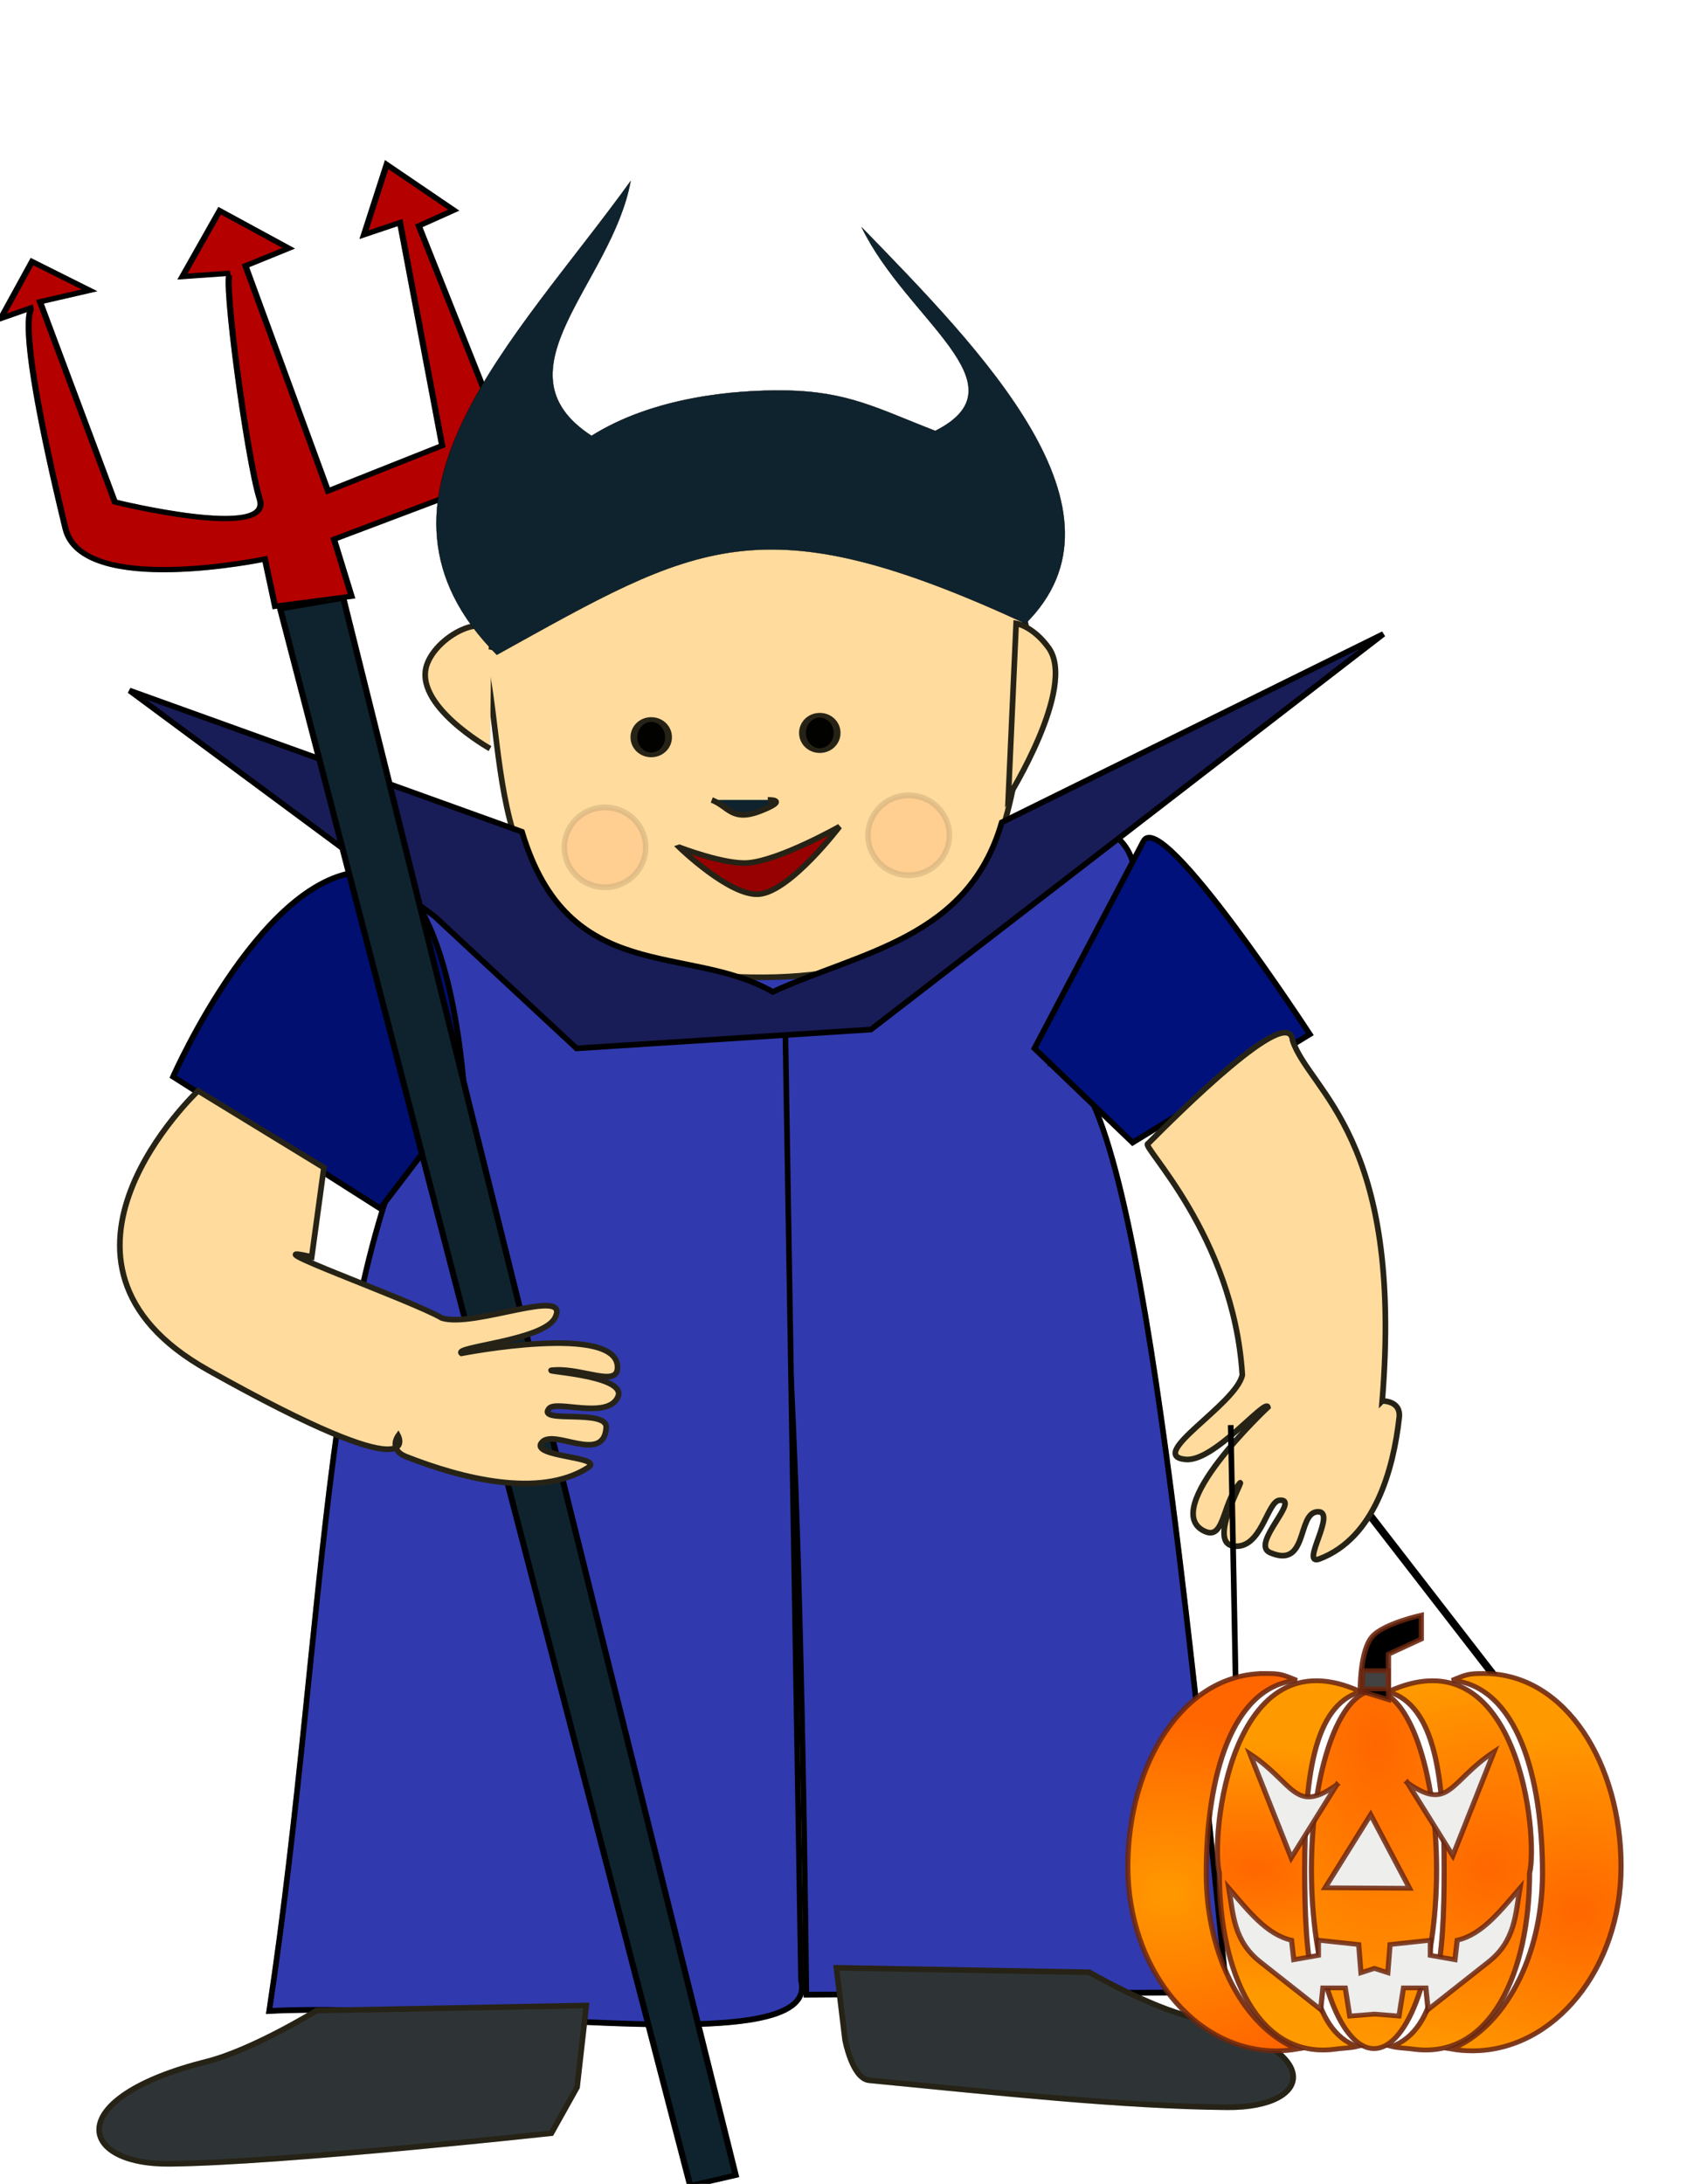 <?xml version="1.0"?>
<svg xmlns:rdf="http://www.w3.org/1999/02/22-rdf-syntax-ns#" xmlns="http://www.w3.org/2000/svg" xmlns:cc="http://creativecommons.org/ns#" xmlns:xlink="http://www.w3.org/1999/xlink" xmlns:dc="http://purl.org/dc/elements/1.1/" id="svg3832" viewBox="0 0 299 387" version="1.1">
 <title id="title3871">Halloween Baby Costume</title>
 <defs id="defs3834">
  <filter id="filter4654" height="1.453" width="1.421" color-interpolation-filters="sRGB" y="-.227" x="-.21">
   <feGaussianBlur id="feGaussianBlur4656" stdDeviation="1.12"/>
  </filter>
  <radialGradient id="radialGradient4297" gradientUnits="userSpaceOnUse" cy="128.64" cx="-364.3" gradientTransform="matrix(-.109 -1.144 1.387 -.095 -582.24 -270.3)" r="84.667">
   <stop id="stop4293" stop-color="#ef2929" offset="0"/>
   <stop id="stop4295" stop-color="#a40000" offset="1"/>
  </radialGradient>
  <radialGradient id="radialGradient3830" gradientUnits="userSpaceOnUse" cy="14491" cx="-10444" gradientTransform="matrix(.179 -2.218 2.405 .194 -43424 -11349)" r="577.36">
   <stop id="stop3826" stop-color="#f90" offset="0"/>
   <stop id="stop3828" stop-color="#f60" offset="1"/>
  </radialGradient>
  <radialGradient id="radialGradient3838" gradientUnits="userSpaceOnUse" cy="14423" cx="-9845.4" gradientTransform="matrix(.233 -1.863 2.772 .347 -47537 -8906.9)" r="487.89">
   <stop id="stop3834" stop-color="#f60" offset="0"/>
   <stop id="stop3836" stop-color="#f90" offset="1"/>
  </radialGradient>
  <radialGradient id="radialGradient3854" gradientUnits="userSpaceOnUse" cy="15859" cx="-7808" gradientTransform="matrix(.46 5.474 -3.084 .253 44693 53965)" r="432">
   <stop id="stop3850" stop-color="#f60" offset="0"/>
   <stop id="stop3852" stop-color="#f90" offset="1"/>
  </radialGradient>
  <radialGradient id="radialGradient3870" gradientUnits="userSpaceOnUse" cy="14430" cx="-8255.1" gradientTransform="matrix(.593 -2.857 2.736 .567 -42838 -17326)" r="487.89">
   <stop id="stop3866" stop-color="#f60" offset="0"/>
   <stop id="stop3868" stop-color="#f90" offset="1"/>
  </radialGradient>
  <radialGradient id="radialGradient3878" gradientUnits="userSpaceOnUse" cy="14551" cx="-7656.2" gradientTransform="matrix(.429 -2.271 2.371 .448 -38865 -9140)" r="577.36">
   <stop id="stop3874" stop-color="#f60" offset="0"/>
   <stop id="stop3876" stop-color="#f90" offset="1"/>
  </radialGradient>
  <filter id="filter3971" height="1.357" width="1.461" y="-.178" x="-.23">
   <feGaussianBlur id="feGaussianBlur3973" stdDeviation="4.635"/>
  </filter>
  <filter id="filter3975">
   <feGaussianBlur id="feGaussianBlur3977" stdDeviation="4.375"/>
  </filter>
  <filter id="filter3979" height="1.793" width="1.258" y="-.397" x="-.129">
   <feGaussianBlur id="feGaussianBlur3981" stdDeviation="4.635"/>
  </filter>
  <filter id="filter3983" height="1.901" width="1.275" y="-.45" x="-.137">
   <feGaussianBlur id="feGaussianBlur3985" stdDeviation="4.635"/>
  </filter>
  <filter id="filter3987" height="1.239" width="1.231" y="-.119" x="-.116">
   <feGaussianBlur id="feGaussianBlur3989" stdDeviation="4.635"/>
  </filter>
  <filter id="filter3991" height="3.929" width="5.393" y="-1.464" x="-2.197">
   <feGaussianBlur id="feGaussianBlur3993" stdDeviation="14.177"/>
  </filter>
  <filter id="filter3995" height="9.412" width="2.95" y="-4.206" x="-.975">
   <feGaussianBlur id="feGaussianBlur3997" stdDeviation="4.635"/>
  </filter>
  <filter id="filter3999" height="2.856" width="1.784" y="-.928" x="-.392">
   <feGaussianBlur id="feGaussianBlur4001" stdDeviation="4.635"/>
  </filter>
  <filter id="filter4003" height="3.929" width="5.393" y="-1.464" x="-2.197">
   <feGaussianBlur id="feGaussianBlur4005" stdDeviation="14.177"/>
  </filter>
  <filter id="filter4007" height="2.023" width="2.869" y="-.511" x="-.935">
   <feGaussianBlur id="feGaussianBlur4009" stdDeviation="4.635"/>
  </filter>
  <filter id="filter4011" height="1.723" width="3.662" y="-.362" x="-1.331">
   <feGaussianBlur id="feGaussianBlur4013" stdDeviation="4.635"/>
  </filter>
  <filter id="filter4015" height="2.616" width="2.501" y="-.808" x="-.75">
   <feGaussianBlur id="feGaussianBlur4017" stdDeviation="3.995"/>
  </filter>
  <filter id="filter4019" height="2.616" width="2.501" y="-.808" x="-.75">
   <feGaussianBlur id="feGaussianBlur4021" stdDeviation="3.995"/>
  </filter>
  <filter id="filter4023" height="1.373" width="1.43" y="-.186" x="-.215">
   <feGaussianBlur id="feGaussianBlur4025" stdDeviation="4.635"/>
  </filter>
  <filter id="filter4027" height="1.412" width="1.456" y="-.206" x="-.228">
   <feGaussianBlur id="feGaussianBlur4029" stdDeviation="4.635"/>
  </filter>
  <filter id="filter4031" height="1.303" width="1.1" y="-.151" x="-.05">
   <feGaussianBlur id="feGaussianBlur4033" stdDeviation="4.635"/>
  </filter>
  <filter id="filter4035" height="1.238" width="1.498" y="-.119" x="-.249">
   <feGaussianBlur id="feGaussianBlur4037" stdDeviation="4.635"/>
  </filter>
  <filter id="filter4039">
   <feGaussianBlur id="feGaussianBlur4041" stdDeviation="18.846"/>
  </filter>
  <filter id="filter4043" height="1.32" width="1.252" y="-.16" x="-.126">
   <feGaussianBlur id="feGaussianBlur4045" stdDeviation="4.635"/>
  </filter>
  <filter id="filter4047" height="1.498" width="26.839" y="-.249" x="-12.919">
   <feGaussianBlur id="feGaussianBlur4049" stdDeviation="4.635"/>
  </filter>
  <filter id="filter4051" height="1.278" width="1.266" y="-.139" x="-.133">
   <feGaussianBlur id="feGaussianBlur4053" stdDeviation="186.179"/>
  </filter>
  <filter id="filter4055" height="1.265" width="1.2" y="-.133" x="-.1">
   <feGaussianBlur id="feGaussianBlur4057" stdDeviation="4.635"/>
  </filter>
 </defs>
 <g id="layer1" transform="translate(0,-93)">
  <path id="path3897" opacity=".439" d="m268.53 394.76-48.3-62.4" filter="url(#filter3971)" stroke="#000" stroke-width="1.335"/>
  <g id="g3899" opacity=".439" transform="matrix(1.05 0 0 1.068 498.4 240.58)" filter="url(#filter3975)" stroke="#000">
   <path id="path3901" d="m-339.83 23.574 21.087-20.565s26.219-8.949 33.259-1.657c9.473 9.812-11.354 36.82-11.354 36.82 12.937-1.412 21.093 76.323 29.241 154.2l-70.96 0.41c-2.66-228.19-13.55-111.56-17.56-171.64z" stroke-width=".944"/>
   <path id="path3903" d="m-350.14 26.698-26.606-23.689-39.698-3.219 17.793 38.382c-22.008 31.25-20.419 90.999-30.569 157.32 32.238-1.685 93.375 8.804 89.764-5.056l-2.687-159.93z" stroke-width=".944"/>
  </g>
  <path id="path3905" opacity=".439" d="m56.112 449.3s-11.355 7.004-19.504 9.048c-25.518 6.403-22.956 18.266-6.501 18.097 19.943-0.205 67.613-5.429 67.613-5.429l4.551-8.144 1.641-14.478z" filter="url(#filter3979)" stroke="#262316"/>
  <path id="path3907" opacity=".439" d="m193.07 442.51s10.649 6.169 18.29 7.97c23.93 5.64 21.527 16.089 6.097 15.94-18.702-0.181-39.747-2.489-63.405-4.782-2.998-0.291-4.268-7.173-4.268-7.173l-1.539-12.752z" filter="url(#filter3983)" stroke="#262316"/>
  <path id="path3909" opacity=".439" d="m86.208 211.53c4.149 22.521-0.12 52.813 44.543 54.582 50.324 1.993 49.268-32.855 51.395-57.61 1.432-16.663-26.554-35.571-26.554-35.571l-53.965 3.784s-18.147 20.003-15.419 34.814z" filter="url(#filter3987)" stroke="#262316"/>
  <path id="path3911" opacity=".439" d="m236.21 157.3c0 6.416-3.467 11.617-7.745 11.617s-7.745-5.201-7.745-11.617 3.467-11.617 7.745-11.617 7.745 5.201 7.745 11.617z" fill-opacity=".992" transform="matrix(.396 0 0 .27 24.949 181.17)" filter="url(#filter3991)" stroke="#262316" stroke-width="3.059"/>
  <path id="path3913" opacity=".439" d="m126.15 234.76c3.025 1.174 3.567 3.964 8.753 1.908s1.186-1.908 1.186-1.908" filter="url(#filter3995)" stroke="#262316"/>
  <path id="path3915" opacity=".439" d="m120.41 243.16s9.06 8.806 14.193 8.283c5.548-0.566 14.193-11.964 14.193-11.964s-10.598 5.988-16.22 6.442c-4.104 0.332-12.165-2.761-12.165-2.761z" filter="url(#filter3999)" stroke="#262316"/>
  <path id="path3917" opacity=".439" d="m236.21 157.3c0 6.416-3.467 11.617-7.745 11.617s-7.745-5.201-7.745-11.617 3.467-11.617 7.745-11.617 7.745 5.201 7.745 11.617z" fill-opacity=".992" transform="matrix(.396 0 0 .27 54.827 180.41)" filter="url(#filter4003)" stroke="#262316" stroke-width="3.059"/>
  <path id="path3919" opacity=".439" d="m87.065 208.17c1.798-7.942-9.086-3.434-11.334 2.426-2.788 7.267 11.115 15.059 11.115 15.059" filter="url(#filter4007)" stroke="#262316"/>
  <path id="path3921" opacity=".439" d="m180.1 203.47s2.975 0.476 5.756 4.327c5.031 6.967-7.14 26.431-7.14 26.431z" filter="url(#filter4011)" stroke="#262316"/>
  <path id="path3923" opacity=".439" d="m304.85 140.92c0 3.276-2.861 5.933-6.389 5.933-3.529 0-6.389-2.656-6.389-5.933s2.861-5.933 6.389-5.933c3.529 0 6.389 2.656 6.389 5.933z" transform="matrix(1.129 0 0 1.193 -229.73 75.039)" filter="url(#filter4015)" stroke="#262316" stroke-width=".862"/>
  <path id="path3925" opacity=".439" d="m304.85 140.92c0 3.276-2.861 5.933-6.389 5.933-3.529 0-6.389-2.656-6.389-5.933s2.861-5.933 6.389-5.933c3.529 0 6.389 2.656 6.389 5.933z" transform="matrix(1.129 0 0 1.193 -175.91 72.904)" filter="url(#filter4019)" stroke="#262316" stroke-width=".862"/>
  <path id="path3927" opacity=".439" d="m65.948 247.5c-18.707-1.429-35.268 36.297-35.268 36.297l36.717 23.364 14.977-19.609s-2.007-38.951-16.426-40.052z" filter="url(#filter4023)" stroke="#000"/>
  <path id="path3929" opacity=".439" d="m202.67 242.07c3.199-6.077 29.47 34.211 29.47 34.211l-31.403 19.192-17.392-16.688s12.883-24.476 19.325-36.714z" filter="url(#filter4027)" stroke="#000"/>
  <path id="path3931" opacity=".439" d="m77.059 255.42-54.109-40.052 69.569 25.032c8.224 27.482 29.344 19.698 44.447 28.37 15.559-7.162 34.631-9.393 40.582-30.039l67.637-33.377-90.826 70.091-52.177 3.338z" filter="url(#filter4031)" stroke="#000"/>
  <path id="path3933" opacity=".439" d="m244.98 341.27s3.357-0.121 3.011 2.939c-1.043 9.239-4.357 21.338-14.126 25.042-3.658 1.387 3.463-8.85-0.51-8.335-3.469 0.45-1.53 10.144-8.265 7.212-3.532-1.537 5.603-9.607 1.675-9.264-2.218 0.194-3.175 8.784-8.159 8.101-5.075-0.695 3.397-14.255 0.692-10.588-2.644 3.583-2.421 9.463-5.719 8.007-8.435-3.727 11.144-22.018 11.144-22.018-0.387-1.743-9.489 9.749-14.601 9.255-7.107-0.687 8.931-9.709 10.066-14.955-1.537-24.775-18.177-40.741-16.731-40.978 5.126-5.147 25.056-25.078 25.637-18.309 3.019 9.114 19.718 16.952 15.886 63.891z" filter="url(#filter4035)" stroke="#262316"/>
  <g id="g3935" opacity=".439" transform="matrix(.256 -.059 .068 .221 -91.245 132.4)" filter="url(#filter4039)" stroke="#000" stroke-width="4.066">
   <path id="path3937" d="m437.14 426.65-48.571 1251.4h31.429l60-1248.6z"/>
   <path id="path3939" d="m434.29 423.79 2.857-37.143s-125.71-2.857-122.86-57.143c9.22-175.19 22.857-171.43 22.857-171.43l-22.857 2.857 31.429-37.143 31.429 31.429h-34.286l8.571 162.86s94.594 56.635 94.286 22.857c-0.289-31.695 20.538-174.29 25.714-174.29l-31.44-5.72 37.143-42.857 37.143 40-31.429 5.714 8.571 182.86 82.857-14.286 17.143-174.29-25.714 2.857 28.571-48.571 34.286 45.714-25.714 5.714 14.286 200-131.43 20-0 45.714z"/>
  </g>
  <path id="path3941" opacity=".439" d="m35.116 286.3s-32.359 30.386 1.758 49.493c39.086 21.89 33.69 11.631 33.69 11.631s-1.8 2.45 1.442 3.722c9.787 3.839 23.577 7.411 32.176 1.956 3.22-2.042-10.606-1.835-8.104-4.548 2.186-2.369 10.937 3.928 11.365-2.575 0.224-3.41-12.436-0.613-10.128-3.379 1.304-1.562 10.396 2.017 12.203-2.052 1.84-4.143-15.994-4.587-10.965-4.777 4.916-0.186 10.701 2.921 10.889-0.274 0.481-8.172-27.653-2.675-27.653-2.675-1.555-1.161 14.522-2.222 16.582-6.292 2.865-5.659-14.202 1.825-20.03 0.05-5.45-3.202-35.196-13.709-23.099-10.832l2.163-15.83z" filter="url(#filter4043)" stroke="#262316"/>
  <path id="path3943" opacity=".439" d="m218.99 390.19-0.861-44.652" filter="url(#filter4047)" stroke="#000"/>
  <g id="g3945" opacity=".439" stroke-opacity=".846" transform="matrix(.026 0 0 .024 478.63 77.494)" filter="url(#filter4051)" stroke="#6c260f">
   <path id="path3947" d="m-9786.7 13003c-560.14 0-934.23 673.31-934.23 1424.9 0 751.62 454.09 1360.9 1014.2 1360.9 47.667 0 94.569-4.413 140.48-12.95-357.44-158.95-619.57-679.9-619.57-1298 0-713.92 173.66-1378.2 615.97-1424.9-98.547-42.842-107.7-49.99-216.88-49.99z" stroke-width="35.2"/>
   <path id="path3949" d="m-10097 14476c0 735.79 265.83 1381.2 795.9 1299.6 48.172-7.411 96.474-6.509 142.93-19.022-313.01-120.58-357.08-659.25-357.08-1305.5 0-662.73 56.243-1212.3 381.14-1313.9-886.84-443.22-1025 1069.9-962.9 1338.8z" stroke-width="35.2"/>
   <path id="path3951" d="m-7392 16164c0 729.02-193.41 1320-432 1320s-432-590.98-432-1320 193.41-1320 432-1320 432 590.98 432 1320z" transform="matrix(.987 0 0 1 -1320.2 -1712)" stroke-width="35.424"/>
   <path id="path3953" d="m-8292.8 13003c560.14 0 934.23 673.31 934.23 1424.9 0 751.62-454.09 1360.9-1014.2 1360.9-47.667 0-94.568-4.413-140.48-12.95 357.44-158.95 619.57-679.9 619.57-1298 0-713.92-173.66-1378.2-615.97-1424.9 98.546-42.842 107.7-49.99 216.88-49.99z" stroke-width="35.2"/>
   <path id="path3955" d="m-7982.3 14476c0 735.79-265.83 1381.2-795.9 1299.6-48.172-7.411-96.474-6.509-142.93-19.022 313.01-120.58 357.08-659.25 357.08-1305.5 0-662.73-56.243-1212.3-381.14-1313.9 886.83-443.22 1025 1069.9 962.89 1338.8z" stroke-width="35.2"/>
   <path id="path3957" d="m-9136 13132s-3.57-292.74 80-400c76.242-97.855 336-160 336-160v176l-224 112v336z" stroke-width="35.2"/>
   <rect id="rect3959" fill-opacity=".391" ry="0" height="134.57" width="174.08" y="12982" x="-9120" stroke-width="35.2"/>
   <path id="path3961" d="m-10032 14588c29.766 192.24 31.638 388.58 213.68 544.11l412.1 352.07 15.263-160.03h152.63l30.526 208.04 167.89-14.659 167.89 14.659 30.526-208.04h152.63l15.263 160.03 412.1-352.07c182.04-155.53 183.92-351.87 213.68-544.11-130.91 164.35-257.23 343.12-427.36 384.08l-15.263 144.03-167.89-32.006v-112.02l-274.73 32.007-15.263 208.04-91.578-32.007-91.578 32.007-15.263-208.04-274.73-32.007v112.02l-167.89 32.006-15.263-144.03c-170.14-40.953-296.46-219.73-427.36-384.08z" stroke-width="35.2"/>
   <path id="path3963" d="m-9375.9 14585 310.67-540.06 265.04 543.71z" stroke-width="35.2"/>
   <path id="path3965" d="m-8815.9 13808 310.67 540.06 281.04-767.71c-303.9 218.17-303.81 449.37-591.71 227.65z" stroke-width="35.2"/>
   <path id="path3967" d="m-9296.1 13824-310.67 540.06-281.04-767.71c303.9 218.17 303.81 449.37 591.71 227.65z" stroke-width="35.2"/>
  </g>
  <path id="path3969" opacity=".439" d="m111.77 125.09c-20.242 28.095-50.844 56.679-23.718 83.955 35.449-19.625 46.596-27.238 93.499-5.639l0.136 0.175c20.389-20.075-7.865-48.567-28.971-70.311 7.969 16.477 29.208 27.917 13.053 36.086-10.159-3.917-15.471-7.026-26.814-7.159-8.802-0.103-23.124 1.139-34.115 8.036-17.596-11.457 3.606-26.995 6.931-45.142z" filter="url(#filter4055)" stroke="#000" stroke-width=".043px"/>
  <path id="path3097" d="m268.53 394.76-48.3-62.4" stroke="#000" stroke-width="1.335" fill="none"/>
  <g id="g4271" transform="matrix(1.05 0 0 1.068 498.4 240.58)" stroke="#000" fill="#3139ae">
   <path id="path4269" d="m-339.83 23.574 21.087-20.565s26.219-8.949 33.259-1.657c9.473 9.812-11.354 36.82-11.354 36.82 12.937-1.412 21.093 76.323 29.241 154.2l-70.96 0.41c-2.66-228.19-13.55-111.56-17.56-171.64z" stroke-width=".944"/>
   <path id="path4239" d="m-350.14 26.698-26.606-23.689-39.698-3.219 17.793 38.382c-22.008 31.25-20.419 90.999-30.569 157.32 32.238-1.685 93.375 8.804 89.764-5.056l-2.687-159.93z" stroke-width=".944"/>
  </g>
  <path id="path4516" d="m56.112 449.3s-11.355 7.004-19.504 9.048c-25.518 6.403-22.956 18.266-6.501 18.097 19.943-0.205 67.613-5.429 67.613-5.429l4.551-8.144 1.641-14.478z" stroke="#262316" fill="#2e3436"/>
  <path id="path4518" d="m193.07 442.51s10.649 6.169 18.29 7.97c23.93 5.64 21.527 16.089 6.097 15.94-18.702-0.181-39.747-2.489-63.405-4.782-2.998-0.291-4.268-7.173-4.268-7.173l-1.539-12.752z" stroke="#262316" fill="#2e3436"/>
  <path id="path4461" d="m86.208 211.53c4.149 22.521-0.12 52.813 44.543 54.582 50.324 1.993 49.268-32.855 51.395-57.61 1.432-16.663-26.554-35.571-26.554-35.571l-53.965 3.784s-18.147 20.003-15.419 34.814z" stroke="#262316" fill="#ffdb9d"/>
  <path id="path4423" d="m236.21 157.3c0 6.416-3.467 11.617-7.745 11.617s-7.745-5.201-7.745-11.617 3.467-11.617 7.745-11.617 7.745 5.201 7.745 11.617z" fill-opacity=".992" transform="matrix(.396 0 0 .27 24.949 181.17)" stroke="#262316" stroke-width="3.059"/>
  <path id="path4435" d="m126.15 234.76c3.025 1.174 3.567 3.964 8.753 1.908s1.186-1.908 1.186-1.908" stroke="#262316" fill="#0e232e"/>
  <path id="path4437" d="m120.41 243.16s9.06 8.806 14.193 8.283c5.548-0.566 14.193-11.964 14.193-11.964s-10.598 5.988-16.22 6.442c-4.104 0.332-12.165-2.761-12.165-2.761z" stroke="#262316" fill="#980101"/>
  <path id="path4439" d="m236.21 157.3c0 6.416-3.467 11.617-7.745 11.617s-7.745-5.201-7.745-11.617 3.467-11.617 7.745-11.617 7.745 5.201 7.745 11.617z" fill-opacity=".992" transform="matrix(.396 0 0 .27 54.827 180.41)" stroke="#262316" stroke-width="3.059"/>
  <path id="path4467" d="m87.065 208.17c1.798-7.942-9.086-3.434-11.334 2.426-2.788 7.267 11.115 15.059 11.115 15.059" stroke="#262316" fill="#ffdb9d"/>
  <path id="path4469" d="m180.1 203.47s2.975 0.476 5.756 4.327c5.031 6.967-7.14 26.431-7.14 26.431z" stroke="#262316" fill="#ffdb9d"/>
  <path id="path4662" opacity=".356" d="m304.85 140.92c0 3.276-2.861 5.933-6.389 5.933-3.529 0-6.389-2.656-6.389-5.933s2.861-5.933 6.389-5.933c3.529 0 6.389 2.656 6.389 5.933z" transform="matrix(1.129 0 0 1.193 -229.73 75.039)" filter="url(#filter4654)" stroke="#262316" stroke-width=".862" fill="#ff794b"/>
  <path id="path4664" opacity=".356" d="m304.85 140.92c0 3.276-2.861 5.933-6.389 5.933-3.529 0-6.389-2.656-6.389-5.933s2.861-5.933 6.389-5.933c3.529 0 6.389 2.656 6.389 5.933z" transform="matrix(1.129 0 0 1.193 -175.91 72.904)" filter="url(#filter4654)" stroke="#262316" stroke-width=".862" fill="#ff794b"/>
  <path id="path4277" d="m65.948 247.5c-18.707-1.429-35.268 36.297-35.268 36.297l36.717 23.364 14.977-19.609s-2.007-38.951-16.426-40.052z" stroke="#000" fill="#000f70"/>
  <path id="path4279" d="m202.67 242.07c3.199-6.077 29.47 34.211 29.47 34.211l-31.403 19.192-17.392-16.688s12.883-24.476 19.325-36.714z" stroke="#000" fill="#00117c"/>
  <path id="path4285" d="m77.059 255.42-54.109-40.052 69.569 25.032c8.224 27.482 29.344 19.698 44.447 28.37 15.559-7.162 34.631-9.393 40.582-30.039l67.637-33.377-90.826 70.091-52.177 3.338z" stroke="#000" fill="#181c57"/>
  <path id="path4327" d="m244.98 341.27s3.357-0.121 3.011 2.939c-1.043 9.239-4.357 21.338-14.126 25.042-3.658 1.387 3.463-8.85-0.51-8.335-3.469 0.45-1.53 10.144-8.265 7.212-3.532-1.537 5.603-9.607 1.675-9.264-2.218 0.194-3.175 8.784-8.159 8.101-5.075-0.695 3.397-14.255 0.692-10.588-2.644 3.583-2.421 9.463-5.719 8.007-8.435-3.727 11.144-22.018 11.144-22.018-0.387-1.743-9.489 9.749-14.601 9.255-7.107-0.687 8.931-9.709 10.066-14.955-1.537-24.775-18.177-40.741-16.731-40.978 5.126-5.147 25.056-25.078 25.637-18.309 3.019 9.114 19.718 16.952 15.886 63.891z" stroke="#262316" fill="#ffdb9d"/>
  <g id="g3816" transform="matrix(.256 -.059 .068 .221 -91.245 132.4)" stroke="#000" stroke-width="4.066">
   <path id="path3784" d="m437.14 426.65-48.571 1251.4h31.429l60-1248.6z" fill="#0e232e"/>
   <path id="path3786" d="m434.29 423.79 2.857-37.143s-125.71-2.857-122.86-57.143c9.22-175.19 22.857-171.43 22.857-171.43l-22.857 2.857 31.429-37.143 31.429 31.429h-34.286l8.571 162.86s94.594 56.635 94.286 22.857c-0.289-31.695 20.538-174.29 25.714-174.29l-31.44-5.72 37.143-42.857 37.143 40-31.429 5.714 8.571 182.86 82.857-14.286 17.143-174.29-25.714 2.857 28.571-48.571 34.286 45.714-25.714 5.714 14.286 200-131.43 20-0 45.714z" fill="#b50000"/>
  </g>
  <path id="path4498" d="m35.116 286.3s-32.359 30.386 1.758 49.493c39.086 21.89 33.69 11.631 33.69 11.631s-1.8 2.45 1.442 3.722c9.787 3.839 23.577 7.411 32.176 1.956 3.22-2.042-10.606-1.835-8.104-4.548 2.186-2.369 10.937 3.928 11.365-2.575 0.224-3.41-12.436-0.613-10.128-3.379 1.304-1.562 10.396 2.017 12.203-2.052 1.84-4.143-15.994-4.587-10.965-4.777 4.916-0.186 10.701 2.921 10.889-0.274 0.481-8.172-27.653-2.675-27.653-2.675-1.555-1.161 14.522-2.222 16.582-6.292 2.865-5.659-14.202 1.825-20.03 0.05-5.45-3.202-35.196-13.709-23.099-10.832l2.163-15.83z" stroke="#262316" fill="#ffdb9d"/>
  <path id="path3095" d="m218.99 390.19-0.861-44.652" stroke="#000" fill="none"/>
  <g id="g6510" stroke-opacity=".846" transform="matrix(.026 0 0 .024 478.63 77.494)" stroke="#6c260f">
   <path id="path6433" d="m-9786.7 13003c-560.14 0-934.23 673.31-934.23 1424.9 0 751.62 454.09 1360.9 1014.2 1360.9 47.667 0 94.569-4.413 140.48-12.95-357.44-158.95-619.57-679.9-619.57-1298 0-713.92 173.66-1378.2 615.97-1424.9-98.547-42.842-107.7-49.99-216.88-49.99z" stroke-width="35.2" fill="url(#radialGradient3830)"/>
   <path id="path6442" d="m-10097 14476c0 735.79 265.83 1381.2 795.9 1299.6 48.172-7.411 96.474-6.509 142.93-19.022-313.01-120.58-357.08-659.25-357.08-1305.5 0-662.73 56.243-1212.3 381.14-1313.9-886.84-443.22-1025 1069.9-962.9 1338.8z" stroke-width="35.2" fill="url(#radialGradient3838)"/>
   <path id="path6447" d="m-7392 16164c0 729.02-193.41 1320-432 1320s-432-590.98-432-1320 193.41-1320 432-1320 432 590.98 432 1320z" transform="matrix(.987 0 0 1 -1320.2 -1712)" stroke-width="35.424" fill="url(#radialGradient3854)"/>
   <path id="path6449" d="m-8292.8 13003c560.14 0 934.23 673.31 934.23 1424.9 0 751.62-454.09 1360.9-1014.2 1360.9-47.667 0-94.568-4.413-140.48-12.95 357.44-158.95 619.57-679.9 619.57-1298 0-713.92-173.66-1378.2-615.97-1424.9 98.546-42.842 107.7-49.99 216.88-49.99z" stroke-width="35.2" fill="url(#radialGradient3878)"/>
   <path id="path6451" d="m-7982.3 14476c0 735.79-265.83 1381.2-795.9 1299.6-48.172-7.411-96.474-6.509-142.93-19.022 313.01-120.58 357.08-659.25 357.08-1305.5 0-662.73-56.243-1212.3-381.14-1313.9 886.83-443.22 1025 1069.9 962.89 1338.8z" stroke-width="35.2" fill="url(#radialGradient3870)"/>
   <path id="path6453" d="m-9136 13132s-3.57-292.74 80-400c76.242-97.855 336-160 336-160v176l-224 112v336z" stroke-width="35.2"/>
   <rect id="rect6457" fill-opacity=".391" ry="0" height="134.57" width="174.08" y="12982" x="-9120" stroke-width="35.2" fill="#aaa"/>
   <path id="path6467" d="m-10032 14588c29.766 192.24 31.638 388.58 213.68 544.11l412.1 352.07 15.263-160.03h152.63l30.526 208.04 167.89-14.659 167.89 14.659 30.526-208.04h152.63l15.263 160.03 412.1-352.07c182.04-155.53 183.92-351.87 213.68-544.11-130.91 164.35-257.23 343.12-427.36 384.08l-15.263 144.03-167.89-32.006v-112.02l-274.73 32.007-15.263 208.04-91.578-32.007-91.578 32.007-15.263-208.04-274.73-32.007v112.02l-167.89 32.006-15.263-144.03c-170.14-40.953-296.46-219.73-427.36-384.08z" stroke-width="35.2" fill="#eeeeec"/>
   <path id="path6480" d="m-9375.9 14585 310.67-540.06 265.04 543.71z" stroke-width="35.2" fill="#eeeeec"/>
   <path id="path6482" d="m-8815.9 13808 310.67 540.06 281.04-767.71c-303.9 218.17-303.81 449.37-591.71 227.65z" stroke-width="35.2" fill="#eeeeec"/>
   <path id="path6484" d="m-9296.1 13824-310.67 540.06-281.04-767.71c303.9 218.17 303.81 449.37 591.71 227.65z" stroke-width="35.2" fill="#eeeeec"/>
  </g>
  <path id="path4990" d="m111.77 125.09c-20.242 28.095-50.844 56.679-23.718 83.955 35.449-19.625 46.596-27.238 93.499-5.639l0.136 0.175c20.389-20.075-7.865-48.567-28.971-70.311 7.969 16.477 29.208 27.917 13.053 36.086-10.159-3.917-15.471-7.026-26.814-7.159-8.802-0.103-23.124 1.139-34.115 8.036-17.596-11.457 3.606-26.995 6.931-45.142z" stroke="#000" stroke-width=".043px" fill="#0e232e"/>
 </g>
</svg>
